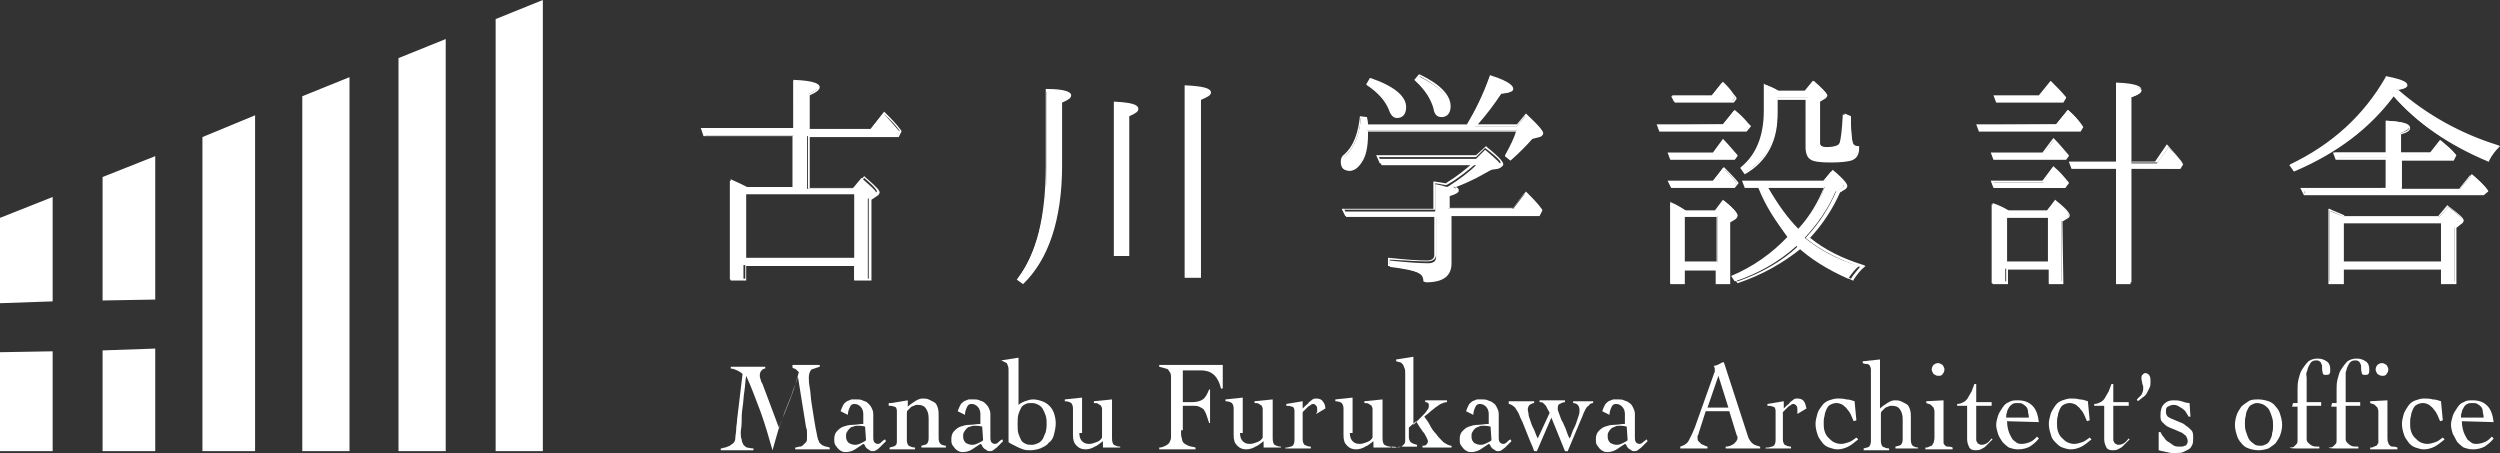 <?xml version="1.0" encoding="utf-8"?>
<!-- Generator: Adobe Illustrator 22.1.0, SVG Export Plug-In . SVG Version: 6.00 Build 0)  -->
<svg version="1.1" id="レイヤー_1" xmlns="http://www.w3.org/2000/svg" xmlns:xlink="http://www.w3.org/1999/xlink" x="0px"
	 y="0px" viewBox="0 0 275.4 49.9" style="enable-background:new 0 0 275.4 49.9;" xml:space="preserve">
<rect x="0" y="0" width="275.4" height="49.9" fill="#333333" stroke="none"/>
<style type="text/css">
	.st0{fill:#FFFFFF;}
</style>
<g>
	<polygon class="st0" points="11.3,38.6 11.3,49.7 17.1,49.7 17.1,38.4 	"/>
	<polygon class="st0" points="11.3,19.5 11.3,33.1 17.1,33 17.1,17.2 	"/>
	<polygon class="st0" points="0,24 0,33.4 5.8,33.2 5.8,21.7 	"/>
	<polygon class="st0" points="0,38.8 0,49.7 5.8,49.7 5.8,38.7 	"/>
	<polygon class="st0" points="22.3,15.1 22.3,49.7 28.1,49.7 28.1,12.7 	"/>
	<polygon class="st0" points="54.6,2.1 54.6,49.7 59.8,49.7 59.8,0 	"/>
	<polygon class="st0" points="43.9,6.4 43.9,49.7 49.1,49.7 49.1,4.3 	"/>
	<polygon class="st0" points="33.3,10.6 33.3,49.7 38.5,49.7 38.5,8.5 	"/>
	<path class="st0" d="M82.3,20.7h5.1v-5.8h-9.8l-0.3-0.7h10.1V8.9c1.8,0.1,2.7,0.3,2.7,0.7c0,0.2-0.4,0.5-1.1,0.8v3.9h6.9l1.4-1.8
		c0.6,0.6,1.2,1.3,1.8,2L98.8,15h-9.9v5.8h5l1-1.2c1,0.9,1.6,1.4,1.6,1.6c0,0.1-0.1,0.2-0.2,0.3l-0.7,0.4v8.9h-1.5v-1.6H81.9v1.6
		h-1.5V19.9C81.2,20.1,81.8,20.4,82.3,20.7 M82.1,28.5h12.2v-7.2H82.1V28.5z"/>
	<path class="st0" d="M95.8,30.9h-1.7v-1.6H82.2v1.6h-1.7V19.7l0.1,0.1c0.5,0.2,1.1,0.5,1.7,0.8h5V15h-9.8l-0.3-0.9h10.2V8.8h0.1
		c2.4,0.1,2.8,0.5,2.8,0.8s-0.4,0.6-1.1,0.9v3.7h6.7l1.5-1.9l0.1,0.1c0.6,0.6,1.3,1.3,1.8,2v0.1L99,15.1h-9.8v5.6h4.9l1.1-1.3
		l0.1,0.1c1.4,1.2,1.6,1.5,1.6,1.7c0,0.1-0.1,0.3-0.3,0.4L96,22v8.9H95.8z M94.4,30.7h1.3v-8.9l0.7-0.5c0.1-0.1,0.2-0.2,0.2-0.2
		c0-0.1-0.1-0.4-1.4-1.5l-1,1.2H89v-6h9.9l0.2-0.4c-0.5-0.7-1.1-1.3-1.7-1.8L96,14.4h-7.1v-4H89c0.9-0.4,1-0.6,1-0.7
		s-0.2-0.4-2.4-0.5v5.3H77.5l0.2,0.4h9.9v6h-5.3c-0.5-0.3-1-0.5-1.5-0.8v10.6h1.3V29h12.4L94.4,30.7L94.4,30.7z M94.4,28.6H82v-7.4
		h12.4V28.6z M82.2,28.4h11.9v-7H82.2V28.4z"/>
	<path class="st0" d="M112.1,30.7c2.1-2.8,3.2-6.9,3.2-12.4V9.9c1.7,0,2.6,0.2,2.6,0.6c0,0.2-0.3,0.5-1,0.7v7c0,6-1.4,10.3-4.2,12.9
		L112.1,30.7z M122.8,28.1V11.3c1.7,0,2.5,0.3,2.5,0.7c0,0.2-0.3,0.4-1,0.7v15.4C124.3,28.1,122.8,28.1,122.8,28.1z M130.6,30.5v-21
		c1.8,0.1,2.7,0.3,2.7,0.7c0,0.2-0.4,0.5-1.1,0.7v19.6H130.6z"/>
	<path class="st0" d="M112.7,31.3l-0.7-0.5l0.1-0.1c2.1-2.7,3.1-6.9,3.1-12.4V9.8h0.1c1.9,0,2.7,0.3,2.7,0.7c0,0.3-0.3,0.5-1,0.8
		v6.9C117,24.2,115.5,28.6,112.7,31.3L112.7,31.3z M112.3,30.7l0.3,0.3c2.7-2.6,4.1-6.9,4.1-12.8v-7h0.1c0.8-0.3,0.9-0.6,0.9-0.6
		c0-0.1-0.2-0.5-2.4-0.5v8.3C115.4,23.8,114.3,28,112.3,30.7 M132.2,30.6h-1.7V9.4h0.1c1.9,0.1,2.8,0.3,2.8,0.8
		c0,0.3-0.4,0.5-1.1,0.8v19.6H132.2z M130.7,30.4h1.3V10.8h0.1c1-0.3,1.1-0.5,1.1-0.6c0-0.2-0.2-0.5-2.4-0.6v20.8
		C130.8,30.4,130.7,30.4,130.7,30.4z M124.4,28.2h-1.7v-17h0.1c1.8,0.1,2.6,0.3,2.6,0.8c0,0.3-0.3,0.5-1,0.8V28.2L124.4,28.2z
		 M122.9,28h1.3V12.6h0.1c0.9-0.4,0.9-0.6,0.9-0.6c0-0.1-0.2-0.5-2.3-0.5V28z"/>
	<path class="st0" d="M150.6,13.8h11c0.9-1.5,1.8-3.3,2.5-5.3c1.6,0.5,2.4,1,2.4,1.4c0,0.2-0.4,0.4-1.2,0.4
		c-0.9,1.3-1.8,2.5-2.8,3.6h4.6l1-1.2c1.2,1.1,1.8,1.8,1.8,2c0,0.1-0.1,0.2-0.4,0.3l-0.8,0.3c-0.7,0.8-1.5,1.6-2.4,2.3l-0.5-0.4
		c0.7-1.2,1.1-2.1,1.3-2.8h-16.5v0.4c0,1.3-0.2,2.3-0.7,3.1c-0.4,0.6-0.8,0.9-1.2,0.9c-0.6,0-0.9-0.3-0.9-0.9c0-0.3,0.1-0.5,0.4-0.7
		c1-1,1.6-2.4,1.7-4.2l0.6,0.1C150.5,13.4,150.6,13.7,150.6,13.8 M160.1,20.6c0.3,0.1,0.4,0.3,0.4,0.4c0,0.2-0.3,0.4-1,0.6V23h7.2
		l1.3-1.7c0.6,0.6,1.2,1.2,1.7,1.9l-0.3,0.5h-9.8V29c0,1.3-0.9,2-2.7,2l0,0c0-0.4-0.2-0.7-0.6-0.9c-0.5-0.3-1.6-0.5-3.2-0.7v-0.7
		c1.9,0.2,3.3,0.3,4.2,0.3c0.6,0,0.9-0.2,0.9-0.7v-4.4h-9.9l-0.3-0.6h10.1v-3c0.2,0,0.6,0.1,1.3,0.3l0.2-0.1c1.1-0.7,2.2-1.5,3-2.3
		h-10.4l-0.3-0.7h10.7l1-1c1.2,1,1.8,1.6,1.8,1.8c0,0.1-0.1,0.2-0.4,0.3l-0.7,0.1C163.2,19.2,161.8,19.9,160.1,20.6 M151,8.8
		c2.5,0.9,3.8,1.9,3.8,3.1c0,0.6-0.3,1-0.9,1c-0.3,0-0.6-0.3-0.8-0.8c-0.4-1-1.2-2-2.4-2.8L151,8.8z M156.3,8.4
		c2.2,1.1,3.4,2.2,3.4,3.4c0,0.6-0.3,1-0.9,1c-0.4,0-0.7-0.3-0.8-0.9c-0.3-1-1-2-2-3L156.3,8.4z"/>
	<path class="st0" d="M156.8,31L156.8,31c0-0.5-0.2-0.8-0.6-1c-0.5-0.2-1.6-0.5-3.2-0.7h-0.1v-0.9h0.1c1.8,0.2,3.3,0.3,4.2,0.3
		c0.5,0,0.8-0.2,0.8-0.6v-4.3h-9.8l-0.4-0.8h10.1v-3h0.1c0.2,0,0.6,0.1,1.3,0.2l0.1-0.1c1-0.6,2-1.4,2.8-2.1H152l-0.4-0.9h11l1.1-1
		l0.1,0.1c1.6,1.3,1.8,1.7,1.8,1.9c0,0.2-0.2,0.3-0.5,0.4l-0.7,0.1c-1.1,0.7-2.4,1.4-4,2c0.2,0.1,0.3,0.2,0.3,0.4
		c0,0.2-0.3,0.4-1,0.6v1.3h7l1.4-1.8l0.1,0.1c0.6,0.6,1.2,1.2,1.7,1.9v0.1l-0.3,0.6h-9.7V29c0,1.4-0.9,2.1-2.8,2.1L156.8,31z
		 M153.1,29.1c1.6,0.2,2.7,0.5,3.2,0.7c0.4,0.2,0.7,0.5,0.7,0.9c1.6-0.1,2.4-0.7,2.4-1.9v-5.4h9.8l0.2-0.4c-0.5-0.6-1-1.2-1.5-1.7
		l-1.3,1.7h-7.3v-1.7h0.1c0.9-0.2,1-0.4,1-0.5s-0.1-0.2-0.3-0.3l-0.2-0.1l0.2-0.1c1.7-0.7,3.1-1.4,4.2-2.1l0,0l0.7-0.1
		c0.1,0,0.3-0.1,0.3-0.2s-0.1-0.4-1.7-1.6l-1,1h-10.7l0.2,0.4h10.6l-0.1,0.3c-0.9,0.8-1.9,1.6-3.1,2.3l-0.2,0.1l0,0
		c-0.6-0.1-1-0.2-1.2-0.2v2.9h-10l0.2,0.4h9.9V28c0,0.4-0.2,0.8-1,0.8c-0.9,0-2.3-0.1-4.1-0.2L153.1,29.1L153.1,29.1z M148.7,18.8
		c-0.7,0-1-0.3-1-1c0-0.3,0.1-0.6,0.4-0.8c1-0.9,1.5-2.3,1.7-4.1v-0.1l0.8,0.1V13c0.1,0.4,0.1,0.6,0.1,0.7h10.9
		c0.9-1.5,1.8-3.3,2.5-5.3V8.3h0.1c2.2,0.7,2.5,1.2,2.5,1.5s-0.4,0.4-1.3,0.5c-0.8,1.2-1.7,2.4-2.6,3.4h4.3l1-1.2l0.1,0.1
		c1.6,1.5,1.8,1.9,1.8,2.1s-0.3,0.4-0.4,0.4l-0.8,0.2c-0.7,0.8-1.5,1.6-2.3,2.3l-0.1,0.1l-0.6-0.5v-0.1c0.6-1.1,1-1.9,1.2-2.6h-16.3
		v0.3c0,1.3-0.2,2.4-0.7,3.1C149.6,18.5,149.2,18.8,148.7,18.8 M149.9,13c-0.1,1.8-0.7,3.2-1.7,4.2c-0.2,0.2-0.3,0.4-0.3,0.7
		c0,0.5,0.3,0.8,0.8,0.8c0.4,0,0.7-0.3,1.1-0.8c0.5-0.7,0.7-1.8,0.7-3v-0.5h16.8v0.1c-0.2,0.7-0.6,1.6-1.3,2.7l0.3,0.2
		c0.8-0.7,1.6-1.4,2.3-2.2l0,0l0,0l0.8-0.3c0.2-0.1,0.3-0.1,0.3-0.2s-0.2-0.5-1.7-1.9l-0.9,1.1h-4.9l0.2-0.2c1-1,1.9-2.2,2.8-3.5
		l0,0h0.1c1.1-0.1,1.1-0.3,1.1-0.3c0-0.2-0.3-0.6-2.3-1.2c-0.7,2-1.6,3.8-2.5,5.3l0,0h-11.2v-0.1c0,0,0-0.1-0.1-0.7L149.9,13z
		 M153.9,13c-0.4,0-0.7-0.3-0.9-0.9c-0.4-1-1.2-1.9-2.4-2.7l-0.1-0.1l0.4-0.7h0.1c2.6,0.9,3.9,2,3.9,3.2
		C154.9,12.6,154.5,13,153.9,13 M150.8,9.3c1.1,0.8,1.9,1.7,2.4,2.8c0.2,0.5,0.4,0.7,0.7,0.7c0.5,0,0.8-0.3,0.8-0.9
		c0-1.1-1.2-2.1-3.7-3L150.8,9.3z M158.8,12.9c-0.5,0-0.8-0.3-0.9-1c-0.3-1-0.9-2-2-3l-0.1-0.1l0.5-0.6h0.1c2.3,1.1,3.4,2.3,3.4,3.5
		C159.8,12.5,159.4,12.9,158.8,12.9 M156.1,8.8c1.1,1,1.7,2,2,3c0.1,0.6,0.4,0.8,0.7,0.8c0.5,0,0.8-0.3,0.8-0.9
		c0-1.1-1.1-2.2-3.2-3.3L156.1,8.8z"/>
	<path class="st0" d="M189.8,13.7l1.2-1.5c0.5,0.4,1,0.9,1.4,1.4l0.2,0.3l-0.3,0.5h-9.5l-0.2-0.6L189.8,13.7L189.8,13.7L189.8,13.7z
		 M188.8,16.9l1.1-1.4c0.4,0.4,0.9,1,1.5,1.6l-0.3,0.4h-6.9l-0.3-0.6H188.8z M188.7,20l1.1-1.5c0.5,0.5,1,1,1.5,1.6l-0.3,0.5h-6.9
		l-0.3-0.6H188.7z M185.7,23.2h3.3l0.9-1.1c1,0.8,1.5,1.4,1.5,1.6c0,0.1-0.1,0.2-0.3,0.3l-0.6,0.4v6.7h-1.4v-1.5h-3.7v1.6H184v-8.8
		C184.5,22.5,185,22.8,185.7,23.2 M188.5,10.6l1.2-1.5c0.3,0.3,0.7,0.7,1.1,1.3c0,0.1,0.2,0.2,0.3,0.4l-0.3,0.4h-6.4l-0.3-0.6
		C184.1,10.6,188.5,10.6,188.5,10.6z M185.5,28.9h3.7v-5.1h-3.7V28.9z M193.8,20.6h-1.5L192,20h8.8l0.9-1.1c1,0.8,1.4,1.3,1.4,1.6
		c0,0.1-0.1,0.2-0.3,0.3l-0.6,0.3c-0.8,1.9-2,3.6-3.4,5.1c1.6,1.3,3.6,2.4,6,3.1c-0.4,0.3-0.8,0.8-1.2,1.4c-2.3-1-4.2-2.2-5.7-3.6
		c-1.9,1.7-4.1,3-6.8,3.9l-0.4-0.6c2.4-1,4.5-2.5,6.2-4.3C195.8,24.6,194.7,22.7,193.8,20.6 M195.8,10.7v1.5c0,3.2-1.2,5.4-3.6,6.8
		l-0.4-0.5c1.7-1.4,2.6-3.5,2.6-6.3V9.3c0.5,0.2,1,0.4,1.5,0.7h3l0.9-1.1c0.9,0.8,1.4,1.3,1.4,1.5c0,0.1-0.1,0.2-0.2,0.3l-0.6,0.3
		v4.6c0,0.4,0.3,0.6,0.8,0.6c0.9,0,1.4-0.2,1.5-0.5c0.2-0.5,0.4-1.5,0.5-3.2l0.7,0.3v0.6c0,1.2,0.1,1.9,0.2,2.3
		c0.1,0.3,0.3,0.4,0.7,0.4c0,0.7-0.3,1.2-0.8,1.3c-0.4,0.1-1.1,0.2-2.2,0.2s-1.9-0.1-2.2-0.3c-0.4-0.2-0.5-0.6-0.5-1.3v-5.3
		C199.1,10.7,195.8,10.7,195.8,10.7z M194.6,20.6c1.1,2,2.3,3.6,3.5,4.8c1.3-1.5,2.3-3.1,2.9-4.8C201,20.6,194.6,20.6,194.6,20.6z"
		/>
	<path class="st0" d="M185.6,31.3H184v-9.1l0.1,0.1c0.5,0.2,1,0.5,1.6,0.9h3.2l0.9-1.2l0.1,0.1c1.4,1.1,1.5,1.5,1.5,1.7
		c0,0.1-0.1,0.3-0.3,0.4l-0.5,0.3v6.8H189v-1.5h-3.4V31.3z M184.1,31h1.2v-1.6h3.9V31h1.2v-6.7l0.6-0.4c0.2-0.1,0.2-0.2,0.2-0.2
		c0-0.1-0.1-0.4-1.4-1.4l-0.8,1.1h-3.4l0,0c-0.5-0.3-1-0.6-1.5-0.8V31z M191.4,31.2l-0.5-0.8h0.1c2.4-1,4.4-2.4,6.1-4.2
		c-1.4-1.6-2.6-3.5-3.4-5.5h-1.5l-0.3-0.8h9l1-1.2l0.1,0.1c1.3,1.1,1.5,1.5,1.5,1.7c0,0.1-0.1,0.3-0.3,0.4l-0.5,0.3
		c-0.8,1.8-1.9,3.5-3.3,5c1.6,1.3,3.6,2.3,5.9,3l0.2,0.1l-0.1,0.1c-0.4,0.3-0.8,0.8-1.2,1.4v0.1h-0.1c-2.3-1-4.2-2.2-5.6-3.6
		C196.4,29,194.1,30.3,191.4,31.2L191.4,31.2z M191.2,30.6l0.2,0.4c2.6-0.9,4.9-2.2,6.7-3.9l0.1-0.1l0.1,0.1
		c1.5,1.4,3.3,2.6,5.6,3.6c0.3-0.5,0.7-0.9,1-1.3c-2.3-0.8-4.3-1.8-5.9-3.1l-0.1-0.1l0.1-0.1c1.4-1.5,2.5-3.2,3.3-5.1l0,0l0.6-0.3
		c0.2-0.1,0.2-0.2,0.2-0.2c0-0.1-0.2-0.5-1.3-1.4l-0.9,1.1h-8.7l0.2,0.4h1.5v0.1c0.9,2.1,2.1,4,3.5,5.6l0.1,0.1l-0.1,0.1
		C195.7,28.1,193.6,29.6,191.2,30.6 M189.2,29h-3.9v-5.3h3.9V29z M185.6,28.8h3.5v-4.9h-3.5V28.8z M198.1,25.5L198.1,25.5
		c-1.3-1.3-2.5-2.9-3.6-4.9l-0.1-0.2h6.7l-0.1,0.1C200.5,22.3,199.5,23.9,198.1,25.5L198.1,25.5z M194.8,20.7
		c1.1,1.9,2.2,3.4,3.3,4.5c1.3-1.4,2.2-3,2.8-4.5H194.8z M191.1,20.7h-7l-0.4-0.8h5l1.2-1.5l0.1,0.1c0.5,0.5,1,1,1.5,1.6v0.1
		L191.1,20.7z M184.2,20.5h6.8l0.3-0.4c-0.4-0.5-0.9-1-1.3-1.4l-1.1,1.4h-4.7V20.5z M192.2,19.2l-0.5-0.7l0.1-0.1
		c1.7-1.4,2.5-3.5,2.5-6.2v-3l0.1,0.1c0.5,0.2,1,0.4,1.5,0.7h2.9l0.9-1.1l0.1,0.1c1.3,1.1,1.5,1.4,1.5,1.5s-0.1,0.3-0.3,0.4
		l-0.5,0.3v4.6c0,0.2,0.1,0.5,0.7,0.5c0.8,0,1.3-0.1,1.4-0.4c0.2-0.5,0.3-1.5,0.4-3.2v-0.1l0.9,0.3v0.7c0,1.2,0.1,1.9,0.2,2.3
		c0.1,0.2,0.3,0.3,0.6,0.3h0.1v0.1c0,0.8-0.3,1.2-0.9,1.4c-0.4,0.1-1.1,0.2-2.2,0.2c-1.2,0-1.9-0.1-2.2-0.3
		c-0.4-0.2-0.6-0.7-0.6-1.4V11h-3.1v1.4C195.9,15.4,194.7,17.8,192.2,19.2L192.2,19.2z M192,18.5l0.3,0.4c2.3-1.3,3.4-3.6,3.4-6.6
		v-1.6h3.5V16c0,0.7,0.2,1.1,0.5,1.2c0.3,0.2,1,0.3,2.1,0.3s1.8-0.1,2.2-0.2c0.5-0.1,0.7-0.5,0.7-1.1c-0.4,0-0.6-0.2-0.7-0.5
		c-0.1-0.4-0.2-1.1-0.2-2.3v-0.5l-0.5-0.2c-0.1,1.6-0.3,2.6-0.5,3.1c-0.1,0.4-0.7,0.5-1.6,0.5c-0.8,0-0.9-0.4-0.9-0.7V11l0.6-0.4
		c0.1-0.1,0.2-0.1,0.2-0.2s-0.1-0.3-1.3-1.3l-0.9,1h-3.1l0,0c-0.4-0.2-0.9-0.5-1.3-0.6v2.7C194.5,15,193.7,17.1,192,18.5
		 M191.1,17.6H184l-0.3-0.8h5l1.1-1.5l0.1,0.1c0.4,0.4,0.9,1,1.5,1.7v0.1L191.1,17.6z M184.2,17.4h6.8l0.2-0.3
		c-0.5-0.6-0.9-1.1-1.3-1.5l-1,1.4h-4.8L184.2,17.4z M192.4,14.5h-9.6l-0.3-0.8h7.3l1.3-1.6l0.1,0.1c0.5,0.4,1,0.9,1.4,1.4l0.3,0.3
		L192.4,14.5z M183,14.3h9.3l0.2-0.3l-0.2-0.2c-0.4-0.5-0.8-0.9-1.3-1.3l-1.2,1.5h-7.1L183,14.3z M191,11.3h-6.5l-0.3-0.8h4.4
		l1.2-1.5l0.1,0.1c0.3,0.3,0.7,0.7,1.1,1.3c0,0,0.2,0.2,0.3,0.4v0.1L191,11.3z M184.6,11.1h6.3l0.2-0.3c-0.2-0.2-0.2-0.3-0.3-0.3
		c-0.4-0.5-0.8-0.9-1.1-1.2l-1.1,1.4h-4.2L184.6,11.1z"/>
	<path class="st0" d="M226.5,13.7l1.3-1.6c0.7,0.6,1.2,1.2,1.6,1.8l-0.2,0.5h-11.1l-0.3-0.6L226.5,13.7L226.5,13.7z M225.1,16.9
		l1.2-1.5c0.5,0.5,1,1.1,1.5,1.7l-0.3,0.4h-7.9l-0.2-0.6H225.1z M225.1,20.1l1.2-1.6c0.6,0.5,1.1,1.1,1.5,1.7l-0.3,0.5h-7.8
		l-0.3-0.6H225.1z M221.2,23.2h4.3l0.9-1.1c1,0.8,1.5,1.3,1.5,1.6c0,0.1-0.1,0.2-0.3,0.3l-0.5,0.3v6.9h-1.4v-1.6h-4.8v1.6h-1.5v-8.7
		C220.2,22.7,220.7,22.9,221.2,23.2 M224.7,10.6l1.2-1.5c0.5,0.5,1.1,1.1,1.6,1.7l-0.3,0.4H220l-0.2-0.6
		C219.8,10.6,224.7,10.6,224.7,10.6z M221,28.9h4.8v-5H221V28.9z M234.8,18.5v12.6h-1.5V18.5h-4.9l-0.3-0.6h5.2V9.3
		c1.8,0.1,2.6,0.3,2.6,0.7c0,0.2-0.4,0.5-1.1,0.7V18h2.8l1.3-1.8c0.4,0.5,1,1.1,1.6,1.9l-0.3,0.5L234.8,18.5L234.8,18.5z"/>
	<path class="st0" d="M234.9,31.3h-1.8V18.6h-4.9l-0.3-0.8h5.2V9.1h0.1c2.4,0.1,2.7,0.5,2.7,0.8s-0.3,0.5-1.1,0.8v7.1h2.6l1.3-1.9
		l0.1,0.1c0.4,0.5,1,1.1,1.6,1.9V18l-0.3,0.6h-5.4v12.7H234.9z M233.4,31h1.3V18.4h5.5l0.2-0.4c-0.6-0.7-1.1-1.3-1.5-1.8l-1.2,1.7
		h-2.9v-7.4h0.1c0.9-0.3,1-0.6,1-0.6c0-0.1-0.2-0.4-2.4-0.5V18h-5.1l0.2,0.4h5V31H233.4z M227.3,31.3h-1.6v-1.6h-4.5v1.6h-1.7v-8.9
		h0.1c0.6,0.2,1.2,0.5,1.7,0.8h4.2l0.9-1.2l0.1,0.1c1.4,1.1,1.5,1.5,1.5,1.6c0,0.2-0.1,0.3-0.3,0.4l-0.5,0.3L227.3,31.3L227.3,31.3z
		 M225.9,31h1.2v-6.8l0.6-0.3c0.1-0.1,0.2-0.2,0.2-0.2c0-0.1-0.1-0.4-1.4-1.4l-0.9,1.1h-4.4l0,0c-0.5-0.3-1-0.5-1.5-0.7V31h1.3v-1.6
		h5V31H225.9z M225.9,29h-5v-5.2h5V29z M221.1,28.8h4.5V24h-4.5V28.8z M227.5,20.7h-7.9l-0.3-0.8h5.7l1.2-1.6l0.1,0.1
		c0.6,0.5,1.1,1.1,1.6,1.7v0.1L227.5,20.7z M219.7,20.5h7.7l0.3-0.4c-0.4-0.5-0.9-1-1.4-1.5l-1.1,1.5h-5.6L219.7,20.5z M227.6,17.6
		h-8l-0.3-0.8h5.7l1.2-1.6l0.1,0.1c0.5,0.5,1,1.1,1.6,1.8v0.1L227.6,17.6z M219.7,17.4h7.7l0.2-0.3c-0.5-0.6-0.9-1.1-1.4-1.6
		l-1.1,1.5h-5.5L219.7,17.4z M229.2,14.5H218l-0.3-0.8h8.8l1.3-1.6l0.1,0.1c0.7,0.6,1.2,1.2,1.6,1.8l0,0L229.2,14.5z M218.2,14.3
		h10.9l0.1-0.3c-0.4-0.5-0.9-1.1-1.5-1.6l-1.2,1.5h-8.6L218.2,14.3z M227.3,11.3h-7.4l-0.3-0.8h5l1.3-1.6L226,9
		c0.5,0.5,1.1,1.1,1.6,1.7v0.1L227.3,11.3z M220.1,11.1h7.1l0.2-0.3c-0.5-0.6-1-1.1-1.5-1.6l-1.2,1.5h-4.8L220.1,11.1z"/>
	<path class="st0" d="M264,9.9c3.2,2.8,6.9,4.9,11.2,6.3c-0.4,0.4-0.8,0.9-1.1,1.5c-4.4-1.8-7.9-4.2-10.5-7.2l-0.1,0.2
		c-2.6,3.5-6.2,6.2-10.8,8.1l-0.4-0.6c4.6-2.2,8.1-5.4,10.6-9.6c1.5,0.3,2.2,0.6,2.2,0.9C265.1,9.6,264.7,9.8,264,9.9 M262.9,20.7
		v-3.3h-5.5l-0.2-0.6h5.7v-3.5c1.6,0.1,2.5,0.3,2.5,0.7c0,0.2-0.3,0.4-1,0.7v2.1h3.4l1.1-1.3c0.6,0.5,1.2,1,1.6,1.5l-0.3,0.5h-5.7
		v3.3h6.5l1.3-1.6c0.7,0.6,1.3,1.1,1.7,1.7l-0.3,0.5H254l-0.3-0.6L262.9,20.7L262.9,20.7z M258.3,23.9h10.4l1-1.1
		c1.1,0.8,1.6,1.3,1.6,1.5c0,0.1-0.1,0.2-0.3,0.4l-0.6,0.4v6.1h-1.5v-1.6H258v1.6h-1.4v-8C257.2,23.5,257.8,23.7,258.3,23.9
		L258.3,23.9z M258.1,28.9H269v-4.4h-10.9V28.9z"/>
	<path class="st0" d="M270.6,31.3h-1.7v-1.6h-10.7v1.6h-1.7V23h0.1c0.6,0.3,1.2,0.5,1.6,0.7l0.1,0.1h10.3l1-1.2l0.1,0.1
		c1.5,1.1,1.7,1.4,1.7,1.6c0,0.1-0.1,0.3-0.3,0.4l-0.5,0.4V31.3L270.6,31.3z M269.1,31h1.3v-6.1l0.6-0.4c0.2-0.2,0.2-0.2,0.2-0.3
		c0-0.1-0.1-0.4-1.5-1.4l-1,1.1h-10.5l-0.2-0.1c-0.4-0.2-0.9-0.4-1.4-0.6V31h1.3v-1.6H269V31H269.1z M269.1,29H258v-4.6h11.1V29z
		 M258.2,28.8h10.7v-4.2h-10.7V28.8z M273.6,21.5h-19.8l-0.4-0.8h9.4v-3.1h-5.5l-0.3-0.8h5.8v-3.5h0.1c1.7,0.1,2.6,0.3,2.6,0.8
		c0,0.3-0.3,0.5-1,0.7v2h3.2l1.1-1.4l0.1,0.1c0.6,0.5,1.2,1,1.6,1.5l0.1,0.1l-0.3,0.6h-5.7v3.1h6.4l1.3-1.6l0.1,0.1
		c0.7,0.6,1.3,1.2,1.7,1.7v0.1L273.6,21.5z M253.9,21.3h19.6l0.2-0.4c-0.4-0.5-0.9-1-1.6-1.6l-1.2,1.5h-6.7v-3.5h5.8l0.2-0.3
		c-0.4-0.4-0.9-0.9-1.4-1.3l-1,1.3h-3.5v-2.3h0.1c0.9-0.3,1-0.5,1-0.6s-0.2-0.5-2.2-0.6V17h-5.7l0.1,0.4h5.5v3.5h-9.3L253.9,21.3z
		 M252.7,18.9l-0.5-0.7l0.1-0.1c4.6-2.2,8.1-5.4,10.5-9.6V8.4h0.1c2,0.4,2.3,0.7,2.3,1c0,0.2-0.3,0.4-1,0.5c3.1,2.7,6.8,4.8,11,6.1
		l0.2,0.1l-0.1,0.1c-0.4,0.4-0.8,0.9-1.1,1.5v0.1h-0.1c-4.3-1.8-7.8-4.2-10.4-7.2l0,0C261,14.2,257.4,16.9,252.7,18.9L252.7,18.9z
		 M252.5,18.2l0.3,0.4c4.5-1.9,8.1-4.6,10.7-8.1l0.2-0.3l0.1,0.1c2.6,3,6,5.4,10.3,7.2c0.3-0.5,0.6-1,0.9-1.3
		c-4.2-1.4-8-3.5-11.1-6.2l-0.2-0.1h0.2c1-0.2,1.1-0.4,1.1-0.4c0-0.1-0.1-0.4-2-0.8C260.5,12.8,257,16,252.5,18.2"/>
	<path class="st0" d="M86.9,40.2c0.3,0,0.6,0,0.9,0s0.6,0,0.9,0s0.5,0,0.8,0s0.5,0,0.8,0v0.2c-0.3,0.1-0.6,0.2-0.9,0.3
		c-0.2,0.2-0.3,0.5-0.3,0.9c0,0.2,0,0.6,0.1,1.1s0.1,1.1,0.2,1.7c0.1,0.6,0.2,1.2,0.3,1.9c0.1,0.6,0.2,1.2,0.3,1.6
		c0,0.2,0.1,0.3,0.1,0.5c0.1,0.1,0.1,0.3,0.2,0.4c0.1,0.1,0.2,0.2,0.4,0.3c0.2,0.1,0.4,0.1,0.7,0.2v0.2c-0.3,0-0.7,0-1,0s-0.7,0-1,0
		s-0.6,0-0.9,0s-0.6,0-0.9,0v-0.2c0.2,0,0.3-0.1,0.5-0.1s0.3-0.1,0.4-0.2c0.1-0.1,0.2-0.2,0.3-0.3c0.1-0.1,0.1-0.3,0.1-0.6
		c0-0.1,0-0.3,0-0.4c0-0.2,0-0.4-0.1-0.6l-0.9-5.6l0,0c-0.2,0.7-0.5,1.3-0.7,2c-0.3,0.7-0.5,1.3-0.8,2c-0.2,0.7-0.5,1.3-0.7,2
		s-0.4,1.4-0.6,2.1l0,0c-0.4-1.4-0.8-2.8-1.3-4.2c-0.5-1.3-1-2.7-1.6-4l0,0c-0.1,0.5-0.1,1.1-0.2,1.7c-0.1,0.6-0.1,1.2-0.2,1.8
		s-0.1,1.1-0.1,1.6s-0.1,0.9-0.1,1.1c0,0.3,0,0.6,0.1,0.8c0,0.2,0.1,0.4,0.2,0.6c0.1,0.1,0.3,0.3,0.4,0.3s0.4,0.1,0.7,0.1v0.2
		c-0.3,0-0.7,0-1,0s-0.7,0-1,0s-0.5,0-0.8,0s-0.5,0-0.8,0v-0.2c0.2,0,0.3-0.1,0.5-0.1c0.2-0.1,0.3-0.1,0.5-0.2
		c0.1-0.1,0.3-0.2,0.4-0.3s0.2-0.3,0.2-0.5c0-0.3,0.1-0.7,0.1-1c0-0.4,0.1-0.7,0.1-1.1l0.6-5c-0.2-0.2-0.4-0.3-0.6-0.4
		c-0.2-0.1-0.5-0.2-0.7-0.2v-0.2c0.4,0,0.7,0,1.1,0s0.7,0,1.1,0c0.3,0,0.5,0,0.8,0s0.5,0,0.8,0v0.2c-0.2,0-0.3,0.1-0.4,0.2
		c-0.1,0.1-0.2,0.3-0.2,0.5s0,0.3,0.1,0.5c0,0.2,0.1,0.3,0.2,0.5l1.8,4.8c0.4-1,0.8-2,1.2-3s0.7-2,1-3.1c-0.1-0.1-0.2-0.2-0.3-0.3
		c-0.1-0.1-0.3-0.1-0.4-0.2v-0.3H86.9z"/>
	<path class="st0" d="M92.6,45.3c0.1-0.3,0.2-0.5,0.3-0.7s0.3-0.3,0.4-0.4c0.2-0.1,0.3-0.1,0.5-0.2c0.2,0,0.4,0,0.6,0s0.4,0,0.6,0.1
		s0.4,0.1,0.6,0.3s0.3,0.3,0.4,0.5s0.2,0.4,0.2,0.7v2.6c0,0.2,0,0.3,0.1,0.5c0.1,0.1,0.2,0.2,0.4,0.2s0.3-0.1,0.4-0.2
		c0.1-0.1,0.2-0.2,0.4-0.3l0.1,0.2c-0.1,0.1-0.2,0.2-0.3,0.3c-0.1,0.1-0.2,0.2-0.4,0.4c-0.1,0.1-0.2,0.2-0.4,0.3
		c-0.1,0.1-0.3,0.1-0.4,0.1s-0.2,0-0.3-0.1s-0.2-0.1-0.3-0.2s-0.2-0.2-0.2-0.3c-0.1-0.1-0.1-0.2-0.2-0.2c-0.3,0.2-0.6,0.4-0.9,0.6
		c-0.3,0.2-0.7,0.3-1,0.3c-0.2,0-0.3,0-0.5-0.1s-0.3-0.2-0.4-0.3S92.1,49.1,92,49c-0.1-0.2-0.1-0.4-0.1-0.6c0-0.4,0.1-0.7,0.3-0.9
		c0.2-0.2,0.4-0.4,0.7-0.5s0.6-0.2,1-0.2s0.8-0.1,1.2-0.1v-1.1c0-0.3-0.1-0.6-0.3-0.8c-0.2-0.2-0.4-0.3-0.7-0.3
		c-0.2,0-0.4,0.1-0.5,0.4c-0.1,0.2-0.2,0.5-0.2,0.8L92.6,45.3z M95.3,47c-0.3-0.1-0.6-0.1-0.8-0.1s-0.3,0-0.5,0.1
		c-0.2,0-0.3,0.1-0.4,0.2c-0.1,0.1-0.2,0.2-0.3,0.4c-0.1,0.1-0.1,0.3-0.1,0.5c0,0.3,0.1,0.5,0.3,0.7c0.2,0.1,0.4,0.2,0.7,0.2
		s0.5-0.1,0.7-0.2s0.4-0.2,0.5-0.3L95.3,47L95.3,47z"/>
	<path class="st0" d="M98.2,44.4l1.8-0.3v0.7c0.2-0.2,0.5-0.4,0.8-0.6s0.6-0.3,0.8-0.3s0.5,0,0.7,0.1s0.4,0.2,0.6,0.3
		s0.3,0.3,0.4,0.6s0.1,0.6,0.1,0.9v2.5c0,0.3,0.1,0.5,0.2,0.6s0.4,0.2,0.6,0.2v0.2c-0.2,0-0.5,0-0.8,0s-0.6,0-0.8,0s-0.4,0-0.6,0
		s-0.3,0-0.5,0v-0.2c0.3-0.1,0.5-0.1,0.6-0.2s0.2-0.3,0.2-0.6v-2.2c0-0.5-0.1-0.8-0.3-1.1c-0.2-0.3-0.5-0.4-0.9-0.4
		c-0.1,0-0.3,0-0.4,0.1c-0.1,0-0.3,0.1-0.4,0.2c-0.1,0.1-0.2,0.2-0.3,0.3c-0.1,0.1-0.1,0.2-0.1,0.3v3c0,0.3,0.1,0.5,0.2,0.6
		c0.2,0.1,0.4,0.2,0.7,0.2v0.2c-0.3,0-0.6,0-0.8,0c-0.3,0-0.6,0-0.8,0s-0.4,0-0.6,0s-0.4,0-0.6,0v-0.2c0.3-0.1,0.5-0.1,0.6-0.2
		c0.2-0.1,0.2-0.3,0.2-0.6v-3.2c0-0.3-0.1-0.5-0.3-0.5c-0.2-0.1-0.4-0.1-0.6-0.1v-0.3H98.2z"/>
	<path class="st0" d="M105.5,45.3c0.1-0.3,0.2-0.5,0.3-0.7s0.3-0.3,0.4-0.4c0.2-0.1,0.3-0.1,0.5-0.2c0.2,0,0.4,0,0.6,0
		s0.4,0,0.6,0.1s0.4,0.1,0.6,0.3s0.3,0.3,0.4,0.5s0.2,0.4,0.2,0.7v2.6c0,0.2,0,0.3,0.1,0.5c0.1,0.1,0.2,0.2,0.4,0.2s0.3-0.1,0.4-0.2
		c0.1-0.1,0.2-0.2,0.4-0.3l0.1,0.2c-0.1,0.1-0.2,0.2-0.3,0.3c-0.1,0.1-0.2,0.2-0.4,0.4c-0.1,0.1-0.3,0.2-0.4,0.3s-0.3,0.1-0.4,0.1
		s-0.2,0-0.3-0.1s-0.2-0.1-0.3-0.2s-0.2-0.2-0.2-0.3c-0.1-0.1-0.1-0.2-0.2-0.2c-0.3,0.2-0.6,0.4-0.9,0.6c-0.3,0.2-0.7,0.3-1,0.3
		c-0.2,0-0.3,0-0.5-0.1s-0.3-0.2-0.4-0.3s-0.2-0.3-0.3-0.4c-0.1-0.2-0.1-0.4-0.1-0.6c0-0.4,0.1-0.7,0.3-0.9c0.2-0.2,0.4-0.4,0.7-0.5
		s0.6-0.2,1-0.2s0.8-0.1,1.2-0.1v-1.1c0-0.3-0.1-0.6-0.3-0.8c-0.2-0.2-0.4-0.3-0.7-0.3c-0.2,0-0.4,0.1-0.5,0.4
		c-0.1,0.2-0.2,0.5-0.2,0.8L105.5,45.3z M108.2,47c-0.3-0.1-0.6-0.1-0.8-0.1s-0.3,0-0.5,0.1c-0.2,0-0.3,0.1-0.4,0.2
		c-0.1,0.1-0.2,0.2-0.3,0.4c-0.1,0.1-0.1,0.3-0.1,0.5c0,0.3,0.1,0.5,0.3,0.7c0.2,0.1,0.4,0.2,0.7,0.2s0.5-0.1,0.7-0.2
		s0.4-0.2,0.5-0.3L108.2,47L108.2,47z"/>
	<path class="st0" d="M110.3,39.7l1.9-0.3c0,0.9,0,1.7,0,2.6s0,1.7,0,2.6c0.2-0.2,0.5-0.3,0.7-0.4c0.3-0.1,0.6-0.2,0.9-0.2
		c0.4,0,0.7,0.1,1,0.2s0.6,0.3,0.8,0.5s0.4,0.5,0.5,0.8s0.2,0.7,0.2,1.1c0,0.5-0.1,0.9-0.2,1.3c-0.1,0.4-0.3,0.7-0.6,0.9
		c-0.2,0.3-0.5,0.4-0.9,0.6c-0.3,0.1-0.7,0.2-1.1,0.2c-0.3,0-0.5,0-0.8-0.1s-0.5-0.2-0.7-0.3s-0.4-0.2-0.6-0.3s-0.3-0.2-0.3-0.2v-8
		c0-0.3-0.1-0.5-0.2-0.7C110.7,39.9,110.5,39.8,110.3,39.7L110.3,39.7C110.2,39.7,110.3,39.7,110.3,39.7z M115.3,46.8
		c0-0.3,0-0.7-0.1-1s-0.2-0.5-0.3-0.7s-0.3-0.4-0.5-0.5s-0.4-0.2-0.7-0.2s-0.5,0-0.7,0.1s-0.4,0.2-0.5,0.4s-0.2,0.4-0.3,0.7
		s-0.1,0.7-0.1,1.1c0,0.5,0,0.8,0.1,1.1s0.2,0.5,0.3,0.7s0.3,0.3,0.5,0.4s0.4,0.1,0.7,0.1c0.2,0,0.5-0.1,0.7-0.2s0.4-0.3,0.5-0.5
		s0.2-0.5,0.3-0.7C115.2,47.5,115.3,47.2,115.3,46.8"/>
	<path class="st0" d="M118.9,47.7c0,0.4,0.1,0.7,0.3,0.9c0.2,0.2,0.4,0.3,0.8,0.3c0.3,0,0.5-0.1,0.8-0.2s0.5-0.3,0.6-0.5v-2.9
		c0-0.1,0-0.2,0-0.3s-0.1-0.2-0.1-0.3c-0.1-0.1-0.2-0.1-0.3-0.2s-0.3-0.1-0.5-0.1v-0.2l2-0.2v4.3c0,0.4,0.1,0.6,0.2,0.7
		c0.2,0.1,0.4,0.2,0.7,0.2v0.1c-0.3,0-0.6,0-1,0c-0.3,0-0.6,0-0.9,0v-0.7c-0.3,0.2-0.6,0.5-0.9,0.6c-0.3,0.2-0.7,0.3-1,0.3
		c-0.4,0-0.7-0.1-1-0.4s-0.4-0.6-0.4-1.2V45c0-0.3-0.1-0.5-0.2-0.6s-0.4-0.2-0.7-0.2V44l1.9-0.2v3.9H118.9z"/>
	<path class="st0" d="M130.1,47.4c0,0.4,0,0.7,0.1,0.9c0,0.2,0.1,0.4,0.2,0.5c0.1,0.1,0.3,0.2,0.5,0.3s0.5,0.1,0.8,0.2v0.2
		c-0.4,0-0.7,0-1.1,0c-0.3,0-0.7,0-1.1,0c-0.3,0-0.6,0-0.9,0c-0.3,0-0.6,0-0.9,0v-0.2c0.3,0,0.5-0.1,0.7-0.2
		c0.2-0.1,0.3-0.2,0.4-0.3c0.1-0.2,0.2-0.4,0.2-0.6c0-0.3,0-0.6,0-1v-4.7c0-0.4,0-0.7,0-1s-0.1-0.5-0.2-0.6
		c-0.1-0.2-0.2-0.3-0.4-0.3c-0.2-0.1-0.4-0.1-0.7-0.2v-0.2c0.1,0,0.3,0,0.5,0s0.4,0,0.6,0s0.4,0,0.6,0h0.5h2.7c0.4,0,0.8,0,1.1,0
		s0.7,0,1,0c0,0.2,0,0.4,0,0.6s0,0.4,0,0.6s0,0.5,0,0.7s0,0.5,0,0.7h-0.2c-0.1-0.5-0.3-0.9-0.5-1.2s-0.5-0.5-0.7-0.6s-0.6-0.2-1-0.2
		s-0.8,0-1.2,0c-0.1,0-0.3,0-0.4,0c-0.1,0-0.3,0-0.4,0v3.5h1c0.5,0,0.9-0.1,1.2-0.3s0.5-0.6,0.7-1.1h0.1c0,0.6,0,1.3,0,1.9
		c0,0.3,0,0.6,0,0.9s0,0.6,0,0.9h-0.1c-0.1-0.3-0.2-0.6-0.3-0.9s-0.2-0.4-0.3-0.6c-0.1-0.1-0.3-0.2-0.5-0.3s-0.4-0.1-0.7-0.1
		c-0.1,0-0.2,0-0.2,0c-0.1,0-0.2,0-0.3,0h-0.6v2.7L130.1,47.4L130.1,47.4z"/>
	<path class="st0" d="M136.6,47.7c0,0.4,0.1,0.7,0.3,0.9s0.4,0.3,0.8,0.3c0.3,0,0.5-0.1,0.8-0.2c0.3-0.1,0.5-0.3,0.6-0.5v-2.9
		c0-0.1,0-0.2,0-0.3s-0.1-0.2-0.1-0.3c-0.1-0.1-0.2-0.1-0.3-0.2s-0.3-0.1-0.5-0.1v-0.2l2-0.2v4.3c0,0.4,0.1,0.6,0.2,0.7
		c0.2,0.1,0.4,0.2,0.7,0.2v0.1c-0.3,0-0.6,0-1,0c-0.3,0-0.6,0-0.9,0v-0.7c-0.3,0.2-0.6,0.5-0.9,0.6c-0.3,0.2-0.7,0.3-1,0.3
		c-0.4,0-0.7-0.1-1-0.4c-0.3-0.3-0.4-0.6-0.4-1.2V45c0-0.3-0.1-0.5-0.2-0.6s-0.4-0.2-0.7-0.2V44l1.9-0.2v3.9H136.6z"/>
	<path class="st0" d="M141.8,49.3c0.3-0.1,0.5-0.1,0.6-0.2s0.2-0.3,0.2-0.6v-3.2c0-0.3-0.1-0.5-0.3-0.5c-0.2-0.1-0.4-0.1-0.6-0.1
		v-0.2l1.8-0.3V45c0.1-0.1,0.2-0.2,0.3-0.3s0.3-0.2,0.4-0.4c0.1-0.1,0.3-0.2,0.4-0.3c0.1-0.1,0.3-0.1,0.4-0.1c0.3,0,0.6,0.1,0.7,0.3
		c0.2,0.2,0.3,0.5,0.3,0.8l-1,0.6c0-0.1,0-0.1,0.1-0.2c0-0.1,0-0.2,0-0.3s0-0.3-0.1-0.4s-0.2-0.2-0.3-0.2s-0.2,0-0.3,0.1
		s-0.2,0.1-0.3,0.2s-0.2,0.2-0.3,0.3s-0.2,0.2-0.3,0.3v3c0,0.3,0.1,0.5,0.2,0.6c0.2,0.1,0.4,0.2,0.7,0.2v0.2c-0.3,0-0.6,0-0.8,0
		c-0.3,0-0.6,0-0.8,0s-0.4,0-0.6,0s-0.4,0-0.6,0v-0.1C141.6,49.3,141.8,49.3,141.8,49.3z"/>
	<path class="st0" d="M148.7,47.7c0,0.4,0.1,0.7,0.3,0.9s0.4,0.3,0.8,0.3c0.3,0,0.5-0.1,0.8-0.2c0.3-0.1,0.5-0.3,0.6-0.5v-2.9
		c0-0.1,0-0.2,0-0.3s-0.1-0.2-0.1-0.3c-0.1-0.1-0.2-0.1-0.3-0.2s-0.3-0.1-0.5-0.1v-0.2l2-0.2v4.3c0,0.4,0.1,0.6,0.2,0.7
		c0.2,0.1,0.4,0.2,0.7,0.2v0.1c-0.3,0-0.6,0-1,0c-0.3,0-0.6,0-0.9,0v-0.7c-0.3,0.2-0.6,0.5-0.9,0.6c-0.3,0.2-0.7,0.3-1,0.3
		c-0.4,0-0.7-0.1-1-0.4c-0.3-0.3-0.4-0.6-0.4-1.2V45c0-0.3-0.1-0.5-0.2-0.6s-0.4-0.2-0.7-0.2V44l1.9-0.2v3.9H148.7z"/>
	<path class="st0" d="M153.9,49.3c0.2,0,0.4-0.1,0.5-0.1c0.1-0.1,0.2-0.2,0.3-0.3s0.1-0.3,0.1-0.5s0-0.4,0-0.7v-6.5
		c0-0.3,0-0.5-0.1-0.7s-0.1-0.3-0.2-0.4s-0.2-0.2-0.3-0.2s-0.3-0.1-0.4-0.1v-0.2l1.9-0.3v7.5c0.1-0.1,0.2-0.2,0.4-0.4
		s0.4-0.4,0.6-0.6c0.2-0.2,0.4-0.4,0.5-0.6c0.2-0.2,0.2-0.4,0.2-0.5s0-0.3-0.1-0.3c-0.1-0.1-0.2-0.1-0.3-0.1v-0.2h2.4v0.2
		c-0.2,0-0.5,0.1-0.7,0.2c-0.2,0.1-0.4,0.3-0.6,0.4c-0.2,0.2-0.4,0.3-0.6,0.5c-0.2,0.2-0.4,0.3-0.6,0.5c0.2,0.3,0.4,0.5,0.6,0.9
		s0.4,0.7,0.7,1c0.2,0.3,0.5,0.6,0.8,0.9c0.3,0.2,0.6,0.4,0.9,0.4v0.2c-0.2,0-0.5,0-0.8,0s-0.5,0-0.8,0s-0.5,0-0.8,0s-0.5,0-0.8,0
		v-0.2c0.1,0,0.3,0,0.4-0.1c0.1-0.1,0.2-0.2,0.2-0.4c0-0.1-0.1-0.3-0.2-0.5s-0.2-0.4-0.4-0.6c-0.1-0.2-0.3-0.4-0.4-0.6
		s-0.2-0.3-0.3-0.5l-0.8,0.7v1c0,0.3,0.1,0.5,0.2,0.6s0.3,0.2,0.7,0.3v0.2c-0.3,0-0.5,0-0.8,0s-0.5,0-0.8,0
		C154.3,49.2,154.1,49.2,153.9,49.3c-0.2-0.1-0.4-0.1-0.6-0.1v0.1H153.9z"/>
	<path class="st0" d="M161.5,45.3c0.1-0.3,0.2-0.5,0.3-0.7s0.3-0.3,0.4-0.4c0.2-0.1,0.3-0.1,0.5-0.2c0.2,0,0.4,0,0.6,0
		s0.4,0,0.6,0.1s0.4,0.1,0.6,0.3c0.2,0.1,0.3,0.3,0.4,0.5c0.1,0.2,0.2,0.4,0.2,0.7v2.6c0,0.2,0,0.3,0.1,0.5c0.1,0.1,0.2,0.2,0.4,0.2
		s0.3-0.1,0.4-0.2s0.2-0.2,0.4-0.3l0.1,0.2c-0.1,0.1-0.2,0.2-0.3,0.3s-0.2,0.2-0.4,0.4c-0.1,0.1-0.3,0.2-0.4,0.3
		c-0.1,0.1-0.3,0.1-0.4,0.1s-0.2,0-0.3-0.1s-0.2-0.1-0.3-0.2s-0.2-0.2-0.2-0.3c-0.1-0.1-0.1-0.2-0.2-0.2c-0.3,0.2-0.6,0.4-0.9,0.6
		s-0.7,0.3-1,0.3c-0.2,0-0.3,0-0.5-0.1s-0.3-0.2-0.4-0.3c-0.1-0.1-0.2-0.3-0.3-0.4c-0.1-0.2-0.1-0.4-0.1-0.6c0-0.4,0.1-0.7,0.3-0.9
		s0.4-0.4,0.7-0.5s0.6-0.2,1-0.2s0.8-0.1,1.2-0.1v-1.1c0-0.3-0.1-0.6-0.3-0.8s-0.4-0.3-0.7-0.3c-0.2,0-0.4,0.1-0.5,0.4
		c-0.1,0.2-0.2,0.5-0.2,0.8L161.5,45.3z M164.2,47c-0.3-0.1-0.6-0.1-0.8-0.1s-0.3,0-0.5,0.1s-0.3,0.1-0.4,0.2s-0.2,0.2-0.3,0.4
		c-0.1,0.1-0.1,0.3-0.1,0.5c0,0.3,0.1,0.5,0.3,0.7c0.2,0.1,0.4,0.2,0.7,0.2s0.5-0.1,0.7-0.2c0.2-0.1,0.4-0.2,0.5-0.3L164.2,47
		L164.2,47z"/>
	<path class="st0" d="M166.2,44.2c0.2,0,0.3,0,0.4,0s0.2,0,0.3,0s0.2,0,0.3,0h0.4c0.2,0,0.4,0,0.7,0c0.2,0,0.4,0,0.7,0v0.2
		c-0.2,0-0.3,0.1-0.5,0.2c-0.1,0.1-0.2,0.3-0.2,0.5s0.1,0.4,0.1,0.7c0.1,0.3,0.2,0.6,0.3,0.9s0.3,0.6,0.4,0.9s0.2,0.5,0.3,0.7
		l1.3-2.8c0-0.1-0.1-0.2-0.2-0.4c-0.1-0.2-0.1-0.2-0.2-0.4c-0.1-0.1-0.2-0.2-0.3-0.3s-0.2-0.1-0.4-0.1v-0.2c0.1,0,0.2,0,0.2,0
		c0.1,0,0.2,0,0.3,0s0.2,0,0.3,0h0.4c0.3,0,0.5,0,0.8,0s0.5,0,0.8,0v0.2c-0.2,0-0.4,0.1-0.6,0.2s-0.2,0.3-0.2,0.6
		c0,0.1,0.1,0.3,0.2,0.6c0.1,0.3,0.2,0.6,0.4,0.9c0.1,0.3,0.3,0.6,0.4,1c0.1,0.3,0.2,0.5,0.3,0.7c0.1-0.1,0.2-0.4,0.3-0.7
		s0.3-0.6,0.4-0.9s0.2-0.6,0.3-0.9s0.1-0.5,0.1-0.6c0-0.3-0.1-0.5-0.2-0.6c-0.1-0.1-0.3-0.2-0.5-0.2v-0.2c0.2,0,0.4,0,0.6,0
		c0.2,0,0.4,0,0.6,0c0.2,0,0.4,0,0.5,0c0.2,0,0.4,0,0.5,0v0.2c-0.2,0-0.4,0.1-0.5,0.3c-0.2,0.1-0.3,0.3-0.4,0.5
		c-0.1,0.2-0.2,0.4-0.3,0.7c-0.1,0.2-0.2,0.5-0.3,0.7l-1.3,3.1h-0.3l-1.5-3.7l-1.6,3.7H169c-0.1-0.3-0.2-0.6-0.4-1
		c-0.1-0.3-0.3-0.7-0.4-1s-0.3-0.7-0.4-1s-0.3-0.6-0.4-0.9s-0.3-0.6-0.5-0.9c-0.2-0.2-0.5-0.4-0.7-0.4L166.2,44.2L166.2,44.2z"/>
	<path class="st0" d="M176.5,45.3c0.1-0.3,0.2-0.5,0.3-0.7s0.3-0.3,0.4-0.4c0.2-0.1,0.3-0.1,0.5-0.2c0.2,0,0.4,0,0.6,0
		s0.4,0,0.6,0.1s0.4,0.1,0.6,0.3c0.2,0.1,0.3,0.3,0.4,0.5c0.1,0.2,0.2,0.4,0.2,0.7v2.6c0,0.2,0,0.3,0.1,0.5c0.1,0.1,0.2,0.2,0.4,0.2
		s0.3-0.1,0.4-0.2s0.3-0.2,0.4-0.3l0.1,0.2c-0.1,0.1-0.2,0.2-0.3,0.3s-0.2,0.2-0.4,0.4c-0.1,0.1-0.3,0.2-0.4,0.3
		c-0.1,0.1-0.3,0.1-0.4,0.1s-0.2,0-0.3-0.1s-0.2-0.1-0.3-0.2s-0.2-0.2-0.2-0.3c-0.1-0.1-0.1-0.2-0.2-0.2c-0.3,0.2-0.6,0.4-0.9,0.6
		s-0.7,0.3-1,0.3c-0.2,0-0.3,0-0.5-0.1s-0.3-0.2-0.4-0.3c-0.1-0.1-0.2-0.3-0.3-0.4c-0.1-0.2-0.1-0.4-0.1-0.6c0-0.4,0.1-0.7,0.3-0.9
		s0.4-0.4,0.7-0.5s0.6-0.2,1-0.2s0.8-0.1,1.2-0.1v-1.1c0-0.3-0.1-0.6-0.3-0.8s-0.4-0.3-0.7-0.3c-0.2,0-0.4,0.1-0.5,0.4
		c-0.1,0.2-0.2,0.5-0.2,0.8L176.5,45.3z M179.2,47c-0.3-0.1-0.6-0.1-0.8-0.1s-0.3,0-0.5,0.1s-0.3,0.1-0.4,0.2s-0.2,0.2-0.3,0.4
		c-0.1,0.1-0.1,0.3-0.1,0.5c0,0.3,0.1,0.5,0.3,0.7c0.2,0.1,0.4,0.2,0.7,0.2s0.5-0.1,0.7-0.2c0.2-0.1,0.4-0.2,0.5-0.3L179.2,47
		L179.2,47z"/>
	<path class="st0" d="M187.9,45.3l-0.8,2.5c0,0.1,0,0.1-0.1,0.2c0,0.1,0,0.1,0,0.2c0,0.2,0,0.3,0.1,0.4s0.2,0.2,0.3,0.3
		s0.3,0.1,0.4,0.2c0.1,0,0.2,0.1,0.3,0.1v0.2c-0.2,0-0.5,0-0.7,0s-0.5,0-0.8,0c-0.2,0-0.5,0-0.7,0s-0.5,0-0.8,0v-0.2
		c0.3-0.1,0.5-0.2,0.6-0.3c0.2-0.1,0.3-0.3,0.4-0.5s0.2-0.4,0.3-0.6c0.1-0.2,0.2-0.5,0.3-0.7l2.1-5.9c0-0.1,0-0.1,0.1-0.2
		c0-0.1,0-0.1,0-0.2c0,0,0-0.1,0-0.2s-0.1-0.2-0.1-0.3c0.2,0,0.4-0.1,0.6-0.2s0.3-0.2,0.5-0.2l2.6,8c0.1,0.4,0.3,0.7,0.5,0.9
		s0.5,0.3,0.9,0.4v0.2c-0.3,0-0.7,0-1,0s-0.7,0-1,0h-0.6c-0.2,0-0.3,0-0.4,0s-0.3,0-0.4,0s-0.2,0-0.4,0v-0.2c0.3,0,0.6-0.1,0.9-0.3
		c0.2-0.2,0.4-0.4,0.4-0.6c0-0.1,0-0.1,0-0.2s-0.1-0.1-0.1-0.2l-0.8-2.6L187.9,45.3L187.9,45.3z M189.3,41.4l-1.2,3.5h2.3
		L189.3,41.4z"/>
	<path class="st0" d="M194.8,49.3c0.3-0.1,0.5-0.1,0.6-0.2s0.2-0.3,0.2-0.6v-3.2c0-0.3-0.1-0.5-0.3-0.5c-0.2-0.1-0.4-0.1-0.6-0.1
		v-0.2l1.8-0.3V45c0.1-0.1,0.2-0.2,0.3-0.3s0.3-0.2,0.4-0.4c0.1-0.1,0.3-0.2,0.4-0.3c0.1-0.1,0.3-0.1,0.4-0.1c0.3,0,0.6,0.1,0.7,0.3
		c0.2,0.2,0.2,0.5,0.3,0.8l-1,0.6c0-0.1,0-0.1,0-0.2s0-0.2,0-0.3s0-0.3-0.1-0.4s-0.2-0.2-0.3-0.2s-0.2,0-0.3,0.1s-0.2,0.1-0.3,0.2
		c-0.1,0.1-0.2,0.2-0.3,0.3s-0.2,0.2-0.3,0.3v3c0,0.3,0.1,0.5,0.2,0.6c0.2,0.1,0.4,0.2,0.7,0.2v0.2c-0.3,0-0.6,0-0.8,0
		c-0.3,0-0.6,0-0.8,0s-0.4,0-0.6,0s-0.4,0-0.6,0v-0.1C194.5,49.3,194.8,49.3,194.8,49.3z"/>
	<path class="st0" d="M204.2,46.4c-0.1-0.2-0.2-0.5-0.3-0.7s-0.2-0.4-0.4-0.6c-0.1-0.2-0.3-0.3-0.5-0.5c-0.2-0.1-0.4-0.2-0.7-0.2
		s-0.5,0.1-0.7,0.2s-0.3,0.3-0.4,0.5s-0.2,0.5-0.2,0.7c-0.1,0.3-0.1,0.5-0.1,0.8s0,0.6,0.1,0.9s0.2,0.5,0.4,0.7s0.4,0.4,0.6,0.5
		s0.5,0.2,0.8,0.2s0.6-0.1,0.9-0.2s0.5-0.3,0.8-0.5l0.2,0.2c-0.4,0.3-0.7,0.6-1.1,0.8c-0.4,0.2-0.8,0.3-1.2,0.3
		c-0.3,0-0.6-0.1-0.9-0.2s-0.6-0.3-0.8-0.6s-0.4-0.5-0.5-0.9c-0.1-0.3-0.2-0.7-0.2-1.1s0.1-0.7,0.2-1.1s0.3-0.6,0.5-0.9
		s0.5-0.5,0.8-0.6s0.6-0.2,0.9-0.2s0.7,0,1,0.1c0.3,0,0.6,0.1,0.9,0.2l0.2,2.1L204.2,46.4L204.2,46.4z"/>
	<path class="st0" d="M211.5,49.4c-0.2,0-0.5,0-0.8,0s-0.6,0-0.8,0s-0.4,0-0.6,0s-0.4,0-0.5,0v-0.2c0.3-0.1,0.5-0.1,0.6-0.2
		s0.2-0.3,0.2-0.6v-2.2c0-0.5-0.1-0.8-0.3-1.1s-0.5-0.4-0.9-0.4c-0.1,0-0.3,0-0.4,0.1c-0.1,0-0.3,0.1-0.4,0.2s-0.2,0.2-0.3,0.3
		s-0.1,0.2-0.1,0.3v3c0,0.3,0.1,0.5,0.2,0.6c0.2,0.1,0.4,0.2,0.7,0.2v0.2c-0.3,0-0.6,0-0.8,0c-0.3,0-0.6,0-0.8,0s-0.4,0-0.6,0
		s-0.4,0-0.6,0v-0.2c0.3-0.1,0.5-0.1,0.6-0.2s0.2-0.3,0.2-0.6v-7.1c0-0.3,0-0.6,0-0.8s-0.1-0.3-0.1-0.4c-0.1-0.1-0.2-0.2-0.3-0.2
		s-0.3,0-0.5-0.1v-0.2l1.9-0.2V45c0.2-0.2,0.5-0.4,0.8-0.6s0.6-0.3,0.8-0.3s0.5,0,0.7,0.1s0.4,0.2,0.6,0.3c0.2,0.1,0.3,0.3,0.4,0.6
		c0.1,0.3,0.1,0.6,0.1,0.9v2.5c0,0.3,0.1,0.5,0.2,0.6s0.4,0.2,0.6,0.2v0.1C211.3,49.4,211.5,49.4,211.5,49.4z"/>
	<path class="st0" d="M213.1,45.9c0-0.2,0-0.4,0-0.6S213,45,213,44.9c-0.1-0.1-0.2-0.2-0.3-0.3s-0.3-0.1-0.5-0.2v-0.2l1.9-0.1v4.1
		c0,0.2,0,0.4,0,0.6c0,0.1,0.1,0.2,0.2,0.3c0.1,0.1,0.2,0.1,0.3,0.1s0.3,0,0.5,0.1v0.2c-0.3,0-0.6,0-0.9,0s-0.6,0-0.9,0
		c-0.2,0-0.4,0-0.6,0s-0.4,0-0.6,0v-0.2c0.2,0,0.3,0,0.4-0.1c0.1,0,0.2-0.1,0.3-0.1c0.1-0.1,0.1-0.2,0.2-0.3c0-0.1,0.1-0.3,0.1-0.6
		L213.1,45.9L213.1,45.9z M213.5,40c0.2,0,0.3,0.1,0.5,0.2c0.1,0.2,0.2,0.3,0.2,0.5s-0.1,0.4-0.2,0.5c-0.1,0.2-0.3,0.2-0.5,0.2
		s-0.3-0.1-0.5-0.2c-0.1-0.2-0.2-0.3-0.2-0.5s0.1-0.4,0.2-0.5S213.3,40,213.5,40"/>
	<path class="st0" d="M215.6,44.7v-0.2c0.3,0,0.5-0.1,0.7-0.2s0.4-0.3,0.5-0.5s0.3-0.5,0.4-0.7c0.1-0.3,0.2-0.5,0.3-0.8h0.2v2h1.7
		v0.4h-1.7V48c0,0.1,0,0.2,0,0.4c0,0.1,0,0.2,0.1,0.3c0,0.1,0.1,0.2,0.2,0.2c0.1,0.1,0.2,0.1,0.3,0.1c0.2,0,0.5-0.1,0.6-0.2
		c0.2-0.1,0.3-0.3,0.5-0.5l0.1,0.1c-0.1,0.1-0.3,0.3-0.4,0.4s-0.3,0.3-0.4,0.4s-0.3,0.2-0.5,0.3s-0.4,0.1-0.6,0.1
		c-0.3,0-0.6-0.1-0.7-0.4c-0.1-0.2-0.2-0.5-0.2-0.8v-3.7L215.6,44.7L215.6,44.7z"/>
	<path class="st0" d="M221.1,46.4c0,0.5,0.1,0.9,0.2,1.2c0.1,0.3,0.3,0.6,0.4,0.8c0.2,0.2,0.4,0.3,0.5,0.4c0.2,0.1,0.4,0.1,0.5,0.1
		c0.3,0,0.7-0.1,0.9-0.2c0.3-0.1,0.5-0.3,0.8-0.6l0.2,0.2c-0.3,0.4-0.7,0.7-1,0.9c-0.4,0.2-0.8,0.3-1.3,0.3c-0.4,0-0.7-0.1-1-0.2
		c-0.3-0.2-0.5-0.4-0.7-0.6c-0.2-0.3-0.4-0.6-0.5-0.9s-0.2-0.7-0.2-1s0.1-0.7,0.2-1s0.3-0.6,0.5-0.9s0.4-0.5,0.7-0.6
		c0.3-0.2,0.6-0.2,1-0.2c0.7,0,1.2,0.2,1.6,0.6s0.6,1,0.7,1.8L221.1,46.4L221.1,46.4L221.1,46.4z M223.5,46c0-0.3-0.1-0.5-0.1-0.7
		s-0.1-0.4-0.2-0.5s-0.2-0.2-0.4-0.3c-0.1-0.1-0.3-0.1-0.6-0.1c-0.2,0-0.3,0-0.5,0.1c-0.1,0.1-0.3,0.2-0.4,0.4
		c-0.1,0.2-0.2,0.3-0.2,0.5c-0.1,0.2-0.1,0.4-0.1,0.6H223.5z"/>
	<path class="st0" d="M229.9,46.4c-0.1-0.2-0.2-0.5-0.3-0.7s-0.2-0.4-0.4-0.6c-0.1-0.2-0.3-0.3-0.5-0.5c-0.2-0.1-0.4-0.2-0.7-0.2
		s-0.5,0.1-0.7,0.2s-0.3,0.3-0.4,0.5s-0.2,0.5-0.2,0.7c-0.1,0.3-0.1,0.5-0.1,0.8s0,0.6,0.1,0.9s0.2,0.5,0.4,0.7s0.4,0.4,0.6,0.5
		s0.5,0.2,0.8,0.2s0.6-0.1,0.9-0.2s0.5-0.3,0.8-0.5l0.2,0.2c-0.4,0.3-0.7,0.6-1.1,0.8c-0.4,0.2-0.8,0.3-1.2,0.3
		c-0.3,0-0.6-0.1-0.9-0.2s-0.5-0.3-0.8-0.6s-0.4-0.5-0.5-0.9c-0.1-0.3-0.2-0.7-0.2-1.1s0.1-0.7,0.2-1.1c0.1-0.3,0.3-0.6,0.5-0.9
		s0.5-0.5,0.8-0.6s0.6-0.2,0.9-0.2s0.7,0,1,0.1c0.3,0,0.6,0.1,0.9,0.2l0.2,2.1L229.9,46.4L229.9,46.4z"/>
	<path class="st0" d="M230.7,44.7v-0.2c0.3,0,0.5-0.1,0.7-0.2s0.4-0.3,0.5-0.5s0.3-0.5,0.4-0.7c0.1-0.3,0.2-0.5,0.3-0.8h0.2v2h1.7
		v0.4h-1.7V48c0,0.1,0,0.2,0,0.4c0,0.1,0,0.2,0.1,0.3c0,0.1,0.1,0.2,0.2,0.2c0.1,0.1,0.2,0.1,0.3,0.1c0.2,0,0.5-0.1,0.6-0.2
		c0.2-0.1,0.3-0.3,0.5-0.5l0.1,0.1c-0.1,0.1-0.3,0.3-0.4,0.4s-0.3,0.3-0.4,0.4s-0.3,0.2-0.5,0.3s-0.4,0.1-0.6,0.1
		c-0.3,0-0.6-0.1-0.7-0.4c-0.1-0.2-0.2-0.5-0.2-0.8v-3.7L230.7,44.7L230.7,44.7z"/>
	<path class="st0" d="M235.4,44c0.2-0.2,0.3-0.3,0.5-0.5c0.1-0.2,0.2-0.4,0.2-0.7c0-0.2,0-0.3-0.1-0.5c0-0.2-0.1-0.4-0.1-0.6
		s0-0.3,0.1-0.4s0.2-0.2,0.3-0.2c0.2,0,0.4,0.1,0.5,0.3s0.1,0.4,0.1,0.6c0,0.3,0,0.5-0.1,0.7s-0.2,0.4-0.3,0.6
		c-0.1,0.2-0.3,0.4-0.5,0.5c-0.2,0.2-0.4,0.3-0.5,0.4L235.4,44z"/>
	<path class="st0" d="M237.8,47.6h0.2c0.1,0.2,0.2,0.4,0.4,0.6c0.1,0.2,0.3,0.4,0.5,0.5s0.4,0.3,0.6,0.4s0.4,0.1,0.6,0.1
		c0.1,0,0.2,0,0.3,0s0.2-0.1,0.3-0.1s0.2-0.1,0.2-0.2c0.1-0.1,0.1-0.2,0.1-0.3c0-0.2-0.1-0.4-0.2-0.6c-0.2-0.1-0.3-0.3-0.6-0.4
		c-0.2-0.1-0.5-0.2-0.7-0.3c-0.3-0.1-0.5-0.2-0.7-0.3s-0.4-0.3-0.6-0.5s-0.2-0.4-0.2-0.8c0-0.5,0.1-0.9,0.4-1.2
		c0.3-0.3,0.6-0.4,1-0.4c0.3,0,0.6,0,0.9,0.1s0.6,0.2,0.9,0.2l0.1,1.5h-0.2c-0.1-0.2-0.2-0.3-0.3-0.5s-0.3-0.3-0.4-0.4
		c-0.2-0.1-0.3-0.2-0.5-0.3s-0.4-0.1-0.5-0.1c-0.2,0-0.4,0.1-0.6,0.2s-0.2,0.3-0.2,0.6c0,0.2,0.1,0.4,0.2,0.5
		c0.2,0.1,0.3,0.2,0.6,0.3c0.2,0.1,0.5,0.2,0.7,0.3c0.3,0.1,0.5,0.2,0.7,0.4c0.2,0.1,0.4,0.3,0.6,0.5s0.2,0.5,0.2,0.8s0,0.6-0.1,0.8
		s-0.2,0.4-0.4,0.5s-0.4,0.2-0.6,0.3c-0.2,0.1-0.5,0.1-0.7,0.1s-0.4,0-0.6,0s-0.4-0.1-0.5-0.1c-0.2,0-0.3-0.1-0.5-0.1
		c-0.1,0-0.3-0.1-0.4-0.1V47.6z"/>
	<path class="st0" d="M248.8,44c0.4,0,0.8,0.1,1.1,0.2c0.3,0.1,0.6,0.3,0.8,0.6c0.2,0.2,0.4,0.5,0.5,0.9c0.1,0.3,0.2,0.7,0.2,1.1
		s-0.1,0.8-0.2,1.1c-0.1,0.3-0.3,0.6-0.5,0.9c-0.2,0.2-0.5,0.4-0.8,0.6c-0.3,0.1-0.7,0.2-1.1,0.2s-0.8-0.1-1.1-0.2
		c-0.3-0.1-0.6-0.3-0.8-0.6c-0.2-0.2-0.4-0.5-0.5-0.9c-0.1-0.3-0.2-0.7-0.2-1.1s0.1-0.8,0.2-1.1s0.3-0.6,0.5-0.9
		c0.2-0.2,0.5-0.4,0.8-0.6S248.4,44,248.8,44 M248.6,44.4c-0.2,0-0.4,0.1-0.6,0.2s-0.3,0.3-0.4,0.5s-0.2,0.4-0.2,0.7
		c-0.1,0.3-0.1,0.5-0.1,0.8s0,0.6,0.1,0.9s0.2,0.6,0.3,0.8s0.3,0.4,0.6,0.6c0.2,0.2,0.5,0.2,0.8,0.2c0.2,0,0.4-0.1,0.6-0.2
		s0.3-0.3,0.4-0.5s0.2-0.4,0.2-0.7c0.1-0.3,0.1-0.5,0.1-0.8s0-0.6-0.1-0.9s-0.2-0.6-0.3-0.8s-0.3-0.4-0.6-0.6
		C249.2,44.5,248.9,44.4,248.6,44.4"/>
	<path class="st0" d="M252.2,49.3c0.2,0,0.4,0,0.5-0.1s0.2-0.2,0.3-0.3s0.1-0.3,0.1-0.4c0-0.2,0-0.4,0-0.6v-3.1h-0.6l0.1-0.4h0.5
		v-1.5c0-0.3,0-0.7,0.1-1.1s0.2-0.8,0.4-1.1s0.4-0.6,0.7-0.9c0.3-0.2,0.6-0.3,1-0.3s0.7,0.1,1,0.3s0.4,0.5,0.4,0.9
		c0,0.2,0,0.4-0.1,0.5s-0.2,0.1-0.4,0.1c-0.1,0-0.2,0-0.3-0.1c0-0.1-0.1-0.3-0.1-0.6c0-0.1,0-0.1,0-0.3c0-0.1-0.1-0.2-0.1-0.3
		c-0.1-0.1-0.1-0.2-0.2-0.2c-0.1-0.1-0.2-0.1-0.4-0.1s-0.4,0.1-0.5,0.2s-0.2,0.3-0.3,0.5s-0.1,0.4-0.2,0.6s0,0.4,0,0.6v2.7h1.6v0.4
		h-1.6v3.1c0,0.2,0,0.4,0,0.6s0.1,0.3,0.2,0.4s0.2,0.2,0.4,0.3s0.4,0.1,0.8,0.1v0.2c-0.3,0-0.6,0-0.9,0s-0.6,0-0.9,0s-0.5,0-0.8,0
		S252.4,49.4,252.2,49.3L252.2,49.3L252.2,49.3z"/>
	<path class="st0" d="M256.5,49.3c0.2,0,0.4,0,0.5-0.1s0.2-0.2,0.3-0.3c0.1-0.1,0.1-0.3,0.1-0.4c0-0.2,0-0.4,0-0.6v-3.1h-0.6
		l0.1-0.4h0.5v-1.5c0-0.3,0-0.7,0.1-1.1s0.2-0.8,0.4-1.1s0.4-0.6,0.7-0.9c0.3-0.2,0.6-0.3,1-0.3s0.7,0.1,1,0.3s0.4,0.5,0.4,0.9
		c0,0.2,0,0.4-0.1,0.5s-0.2,0.1-0.4,0.1c-0.1,0-0.2,0-0.3-0.1c0-0.1-0.1-0.3-0.1-0.6c0-0.1,0-0.1,0-0.3c0-0.1-0.1-0.2-0.1-0.3
		c-0.1-0.1-0.1-0.2-0.2-0.2c-0.1-0.1-0.2-0.1-0.4-0.1c-0.2,0-0.4,0.1-0.5,0.2s-0.2,0.3-0.3,0.5c-0.1,0.2-0.1,0.4-0.2,0.6
		c0,0.2,0,0.4,0,0.6v2.7h1.6v0.4h-1.6v3.1c0,0.2,0,0.4,0,0.6s0.1,0.3,0.2,0.4s0.2,0.2,0.4,0.3c0.2,0.1,0.4,0.1,0.8,0.1v0.2
		c-0.3,0-0.6,0-0.9,0s-0.6,0-0.9,0s-0.5,0-0.8,0S256.7,49.4,256.5,49.3L256.5,49.3L256.5,49.3z"/>
	<path class="st0" d="M262,45.9c0-0.2,0-0.4,0-0.6s-0.1-0.3-0.1-0.4c-0.1-0.1-0.2-0.2-0.3-0.3c-0.1-0.1-0.3-0.1-0.5-0.2v-0.2
		l1.9-0.1v4.1c0,0.2,0,0.4,0.1,0.6c0,0.1,0.1,0.2,0.2,0.3s0.2,0.1,0.3,0.1c0.1,0,0.3,0,0.5,0.1v0.2c-0.3,0-0.6,0-0.9,0s-0.6,0-0.9,0
		c-0.2,0-0.4,0-0.6,0s-0.4,0-0.6,0v-0.2c0.2,0,0.3,0,0.4-0.1c0.1,0,0.2-0.1,0.3-0.1c0.1-0.1,0.1-0.2,0.2-0.3c0-0.1,0-0.3,0-0.6V45.9
		z M262.4,40c0.2,0,0.3,0.1,0.5,0.2c0.1,0.2,0.2,0.3,0.2,0.5s-0.1,0.4-0.2,0.5c-0.1,0.2-0.3,0.2-0.5,0.2s-0.3-0.1-0.5-0.2
		c-0.1-0.2-0.2-0.3-0.2-0.5s0.1-0.4,0.2-0.5S262.2,40,262.4,40"/>
	<path class="st0" d="M268.8,46.4c-0.1-0.2-0.2-0.5-0.3-0.7c-0.1-0.2-0.2-0.4-0.4-0.6c-0.1-0.2-0.3-0.3-0.5-0.5
		c-0.2-0.1-0.4-0.2-0.7-0.2c-0.3,0-0.5,0.1-0.7,0.2s-0.3,0.3-0.4,0.5s-0.2,0.5-0.2,0.7c-0.1,0.3-0.1,0.5-0.1,0.8s0,0.6,0.1,0.9
		s0.2,0.5,0.4,0.7c0.2,0.2,0.4,0.4,0.6,0.5s0.5,0.2,0.8,0.2s0.6-0.1,0.9-0.2s0.5-0.3,0.8-0.5l0.2,0.2c-0.4,0.3-0.7,0.6-1.1,0.8
		s-0.8,0.3-1.2,0.3c-0.3,0-0.6-0.1-0.9-0.2s-0.6-0.3-0.8-0.6c-0.2-0.3-0.4-0.5-0.5-0.9c-0.1-0.3-0.2-0.7-0.2-1.1s0.1-0.7,0.2-1.1
		c0.1-0.3,0.3-0.6,0.5-0.9s0.5-0.5,0.8-0.6s0.6-0.2,0.9-0.2s0.7,0,1,0.1c0.3,0,0.6,0.1,0.9,0.2l0.2,2.1L268.8,46.4L268.8,46.4z"/>
	<path class="st0" d="M271.2,46.4c0,0.5,0.1,0.9,0.2,1.2s0.3,0.6,0.4,0.8c0.2,0.2,0.4,0.3,0.5,0.4c0.2,0.1,0.4,0.1,0.5,0.1
		c0.3,0,0.7-0.1,0.9-0.2c0.3-0.1,0.5-0.3,0.8-0.6l0.2,0.2c-0.3,0.4-0.7,0.7-1,0.9c-0.4,0.2-0.8,0.3-1.3,0.3c-0.4,0-0.7-0.1-1-0.2
		c-0.3-0.2-0.5-0.4-0.7-0.6c-0.2-0.3-0.3-0.6-0.5-0.9c-0.1-0.3-0.2-0.7-0.2-1s0.1-0.7,0.2-1s0.3-0.6,0.5-0.9s0.4-0.5,0.7-0.6
		c0.3-0.2,0.6-0.2,1-0.2c0.7,0,1.2,0.2,1.6,0.6s0.6,1,0.7,1.8L271.2,46.4L271.2,46.4L271.2,46.4z M273.6,46c0-0.3-0.1-0.5-0.1-0.7
		s-0.1-0.4-0.2-0.5s-0.2-0.2-0.4-0.3c-0.1-0.1-0.3-0.1-0.6-0.1c-0.2,0-0.3,0-0.5,0.1s-0.3,0.2-0.4,0.4s-0.2,0.3-0.2,0.5
		c-0.1,0.2-0.1,0.4-0.1,0.6H273.6z"/>
</g>
</svg>
